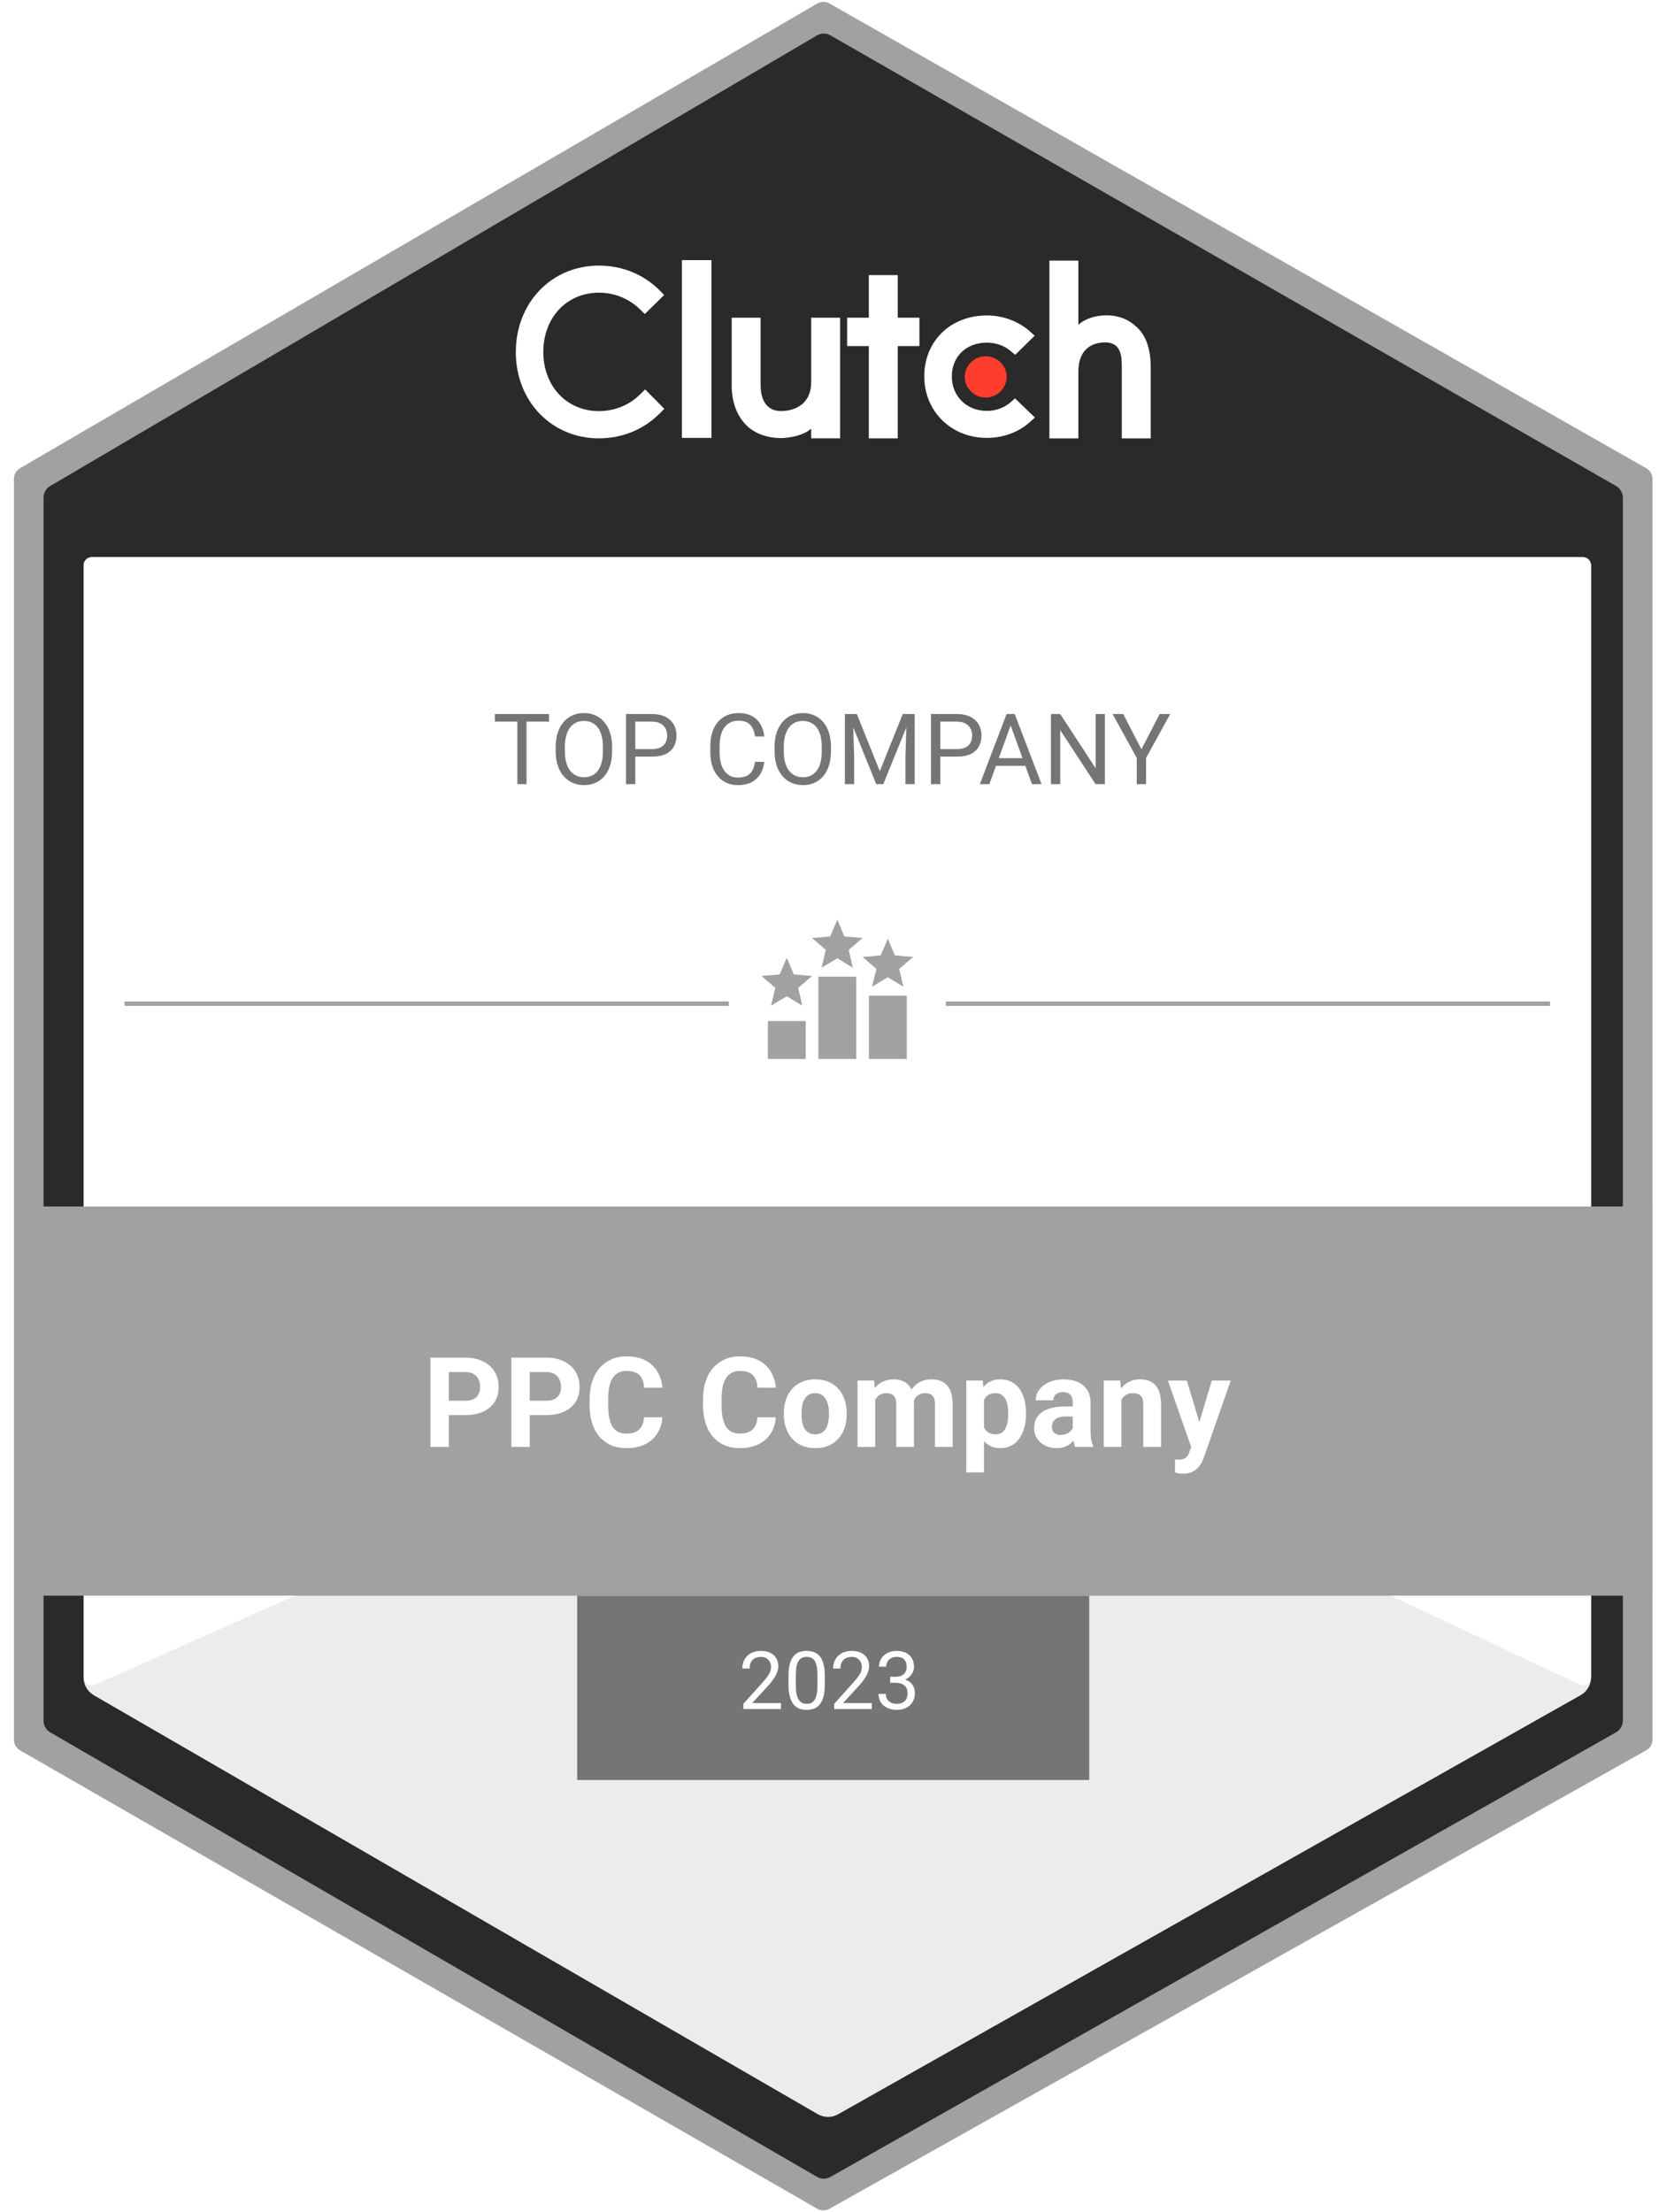 <svg width="105" height="140" viewBox="0 0 105 140" fill="none" xmlns="http://www.w3.org/2000/svg">
<g clip-path="url(#clip0_476_2187)">
<path d="M1.269 29.631L51.723 0.225C51.962 0.086 52.258 0.084 52.499 0.221L104.193 29.632C104.436 29.77 104.587 30.029 104.587 30.308V110.092C104.587 110.373 104.435 110.633 104.189 110.77L52.495 139.783C52.256 139.918 51.964 139.916 51.727 139.78L1.273 110.772C1.032 110.633 0.883 110.376 0.883 110.097V30.303C0.883 30.026 1.03 29.77 1.269 29.631Z" fill="#A1A1A1"/>
<path d="M3.21 30.82L51.743 2.303C51.984 2.162 52.282 2.16 52.524 2.299L102.25 30.821C102.492 30.96 102.641 31.217 102.641 31.496V108.893C102.641 109.173 102.49 109.432 102.246 109.57L52.52 137.707C52.28 137.843 51.986 137.841 51.747 137.703L3.214 109.571C2.974 109.432 2.826 109.176 2.826 108.898V31.491C2.826 31.215 2.972 30.96 3.21 30.82Z" fill="#2A2A2A"/>
<path fill-rule="evenodd" clip-rule="evenodd" d="M52.489 2.36C52.269 2.234 51.998 2.235 51.779 2.364L3.247 30.881C3.03 31.008 2.898 31.24 2.898 31.49V108.898C2.898 109.15 3.032 109.383 3.25 109.509L51.783 137.641C51.783 137.641 51.783 137.641 51.783 137.641M51.708 2.241C51.97 2.087 52.296 2.085 52.56 2.237L102.286 30.759C102.55 30.911 102.713 31.192 102.713 31.496V108.892C102.713 109.198 102.548 109.48 102.282 109.631L52.556 137.768L52.521 137.707L52.556 137.768C52.293 137.917 51.972 137.914 51.712 137.764L51.712 137.764L3.179 109.632C2.917 109.48 2.756 109.2 2.756 108.898V31.49C2.756 31.189 2.915 30.911 3.175 30.759L3.211 30.82L3.175 30.759L51.708 2.241Z" fill="#2A2A2A"/>
<path fill-rule="evenodd" clip-rule="evenodd" d="M43.16 27.712H45.029V16.463H43.16V27.712Z" fill="white"/>
<path fill-rule="evenodd" clip-rule="evenodd" d="M51.341 24.16C51.341 25.878 49.87 26.014 49.432 26.014C48.339 26.014 48.14 25.009 48.14 24.403V20.107H46.31V24.394C46.31 25.458 46.651 26.336 47.248 26.922C47.775 27.439 48.564 27.723 49.419 27.723C50.025 27.723 50.884 27.537 51.341 27.127V27.74H53.171V20.107H51.341V24.16Z" fill="white"/>
<path fill-rule="evenodd" clip-rule="evenodd" d="M56.819 17.41H54.989V20.105H53.617V21.901H54.989V27.741H56.819V21.901H58.191V20.105H56.819V17.41Z" fill="white"/>
<path fill-rule="evenodd" clip-rule="evenodd" d="M63.962 25.456C63.563 25.807 63.035 26.003 62.457 26.003C61.18 26.003 60.243 25.084 60.243 23.823C60.243 22.563 61.151 21.684 62.457 21.684C63.025 21.684 63.563 21.87 63.972 22.221L64.251 22.456L65.488 21.244L65.178 20.97C64.451 20.326 63.484 19.964 62.457 19.964C60.163 19.964 58.498 21.586 58.498 23.814C58.498 26.032 60.203 27.712 62.457 27.712C63.504 27.712 64.481 27.351 65.198 26.696L65.498 26.423L64.242 25.212L63.962 25.456Z" fill="white"/>
<path fill-rule="evenodd" clip-rule="evenodd" d="M72.007 20.759C71.48 20.241 70.861 19.956 70.005 19.956C69.397 19.956 68.709 20.142 68.251 20.553V16.492H66.418V27.741H68.251V23.527C68.251 21.805 69.496 21.668 69.934 21.668C71.029 21.668 70.999 22.676 70.999 23.282V27.741H72.832V23.292C72.832 22.226 72.605 21.345 72.007 20.759Z" fill="white"/>
<path fill-rule="evenodd" clip-rule="evenodd" d="M62.387 22.547C63.119 22.547 63.712 23.131 63.712 23.853C63.712 24.574 63.119 25.158 62.387 25.158C61.656 25.158 61.062 24.574 61.062 23.853C61.062 23.131 61.656 22.547 62.387 22.547Z" fill="#FF3D2E"/>
<path fill-rule="evenodd" clip-rule="evenodd" d="M40.543 24.929C39.847 25.634 38.902 26.017 37.908 26.017C35.869 26.017 34.387 24.439 34.387 22.274C34.387 20.099 35.869 18.522 37.908 18.522C38.892 18.522 39.827 18.904 40.533 19.599L40.811 19.874L42.035 18.669L41.766 18.395C40.751 17.366 39.379 16.808 37.908 16.808C34.904 16.808 32.647 19.159 32.647 22.284C32.647 25.399 34.914 27.741 37.908 27.741C39.39 27.741 40.762 27.172 41.776 26.144L42.044 25.87L40.832 24.645L40.543 24.929Z" fill="white"/>
<g filter="url(#filter0_d_476_2187)">
<path d="M5.81 35.259H54.268H100.18C100.466 35.259 100.698 35.491 100.698 35.778V106.152C100.698 106.619 100.447 107.051 100.039 107.28L53.043 133.802C52.643 134.028 52.154 134.025 51.757 133.796L5.938 107.283C5.538 107.051 5.291 106.624 5.291 106.161V35.778C5.291 35.491 5.523 35.259 5.81 35.259Z" fill="#ECECEC"/>
</g>
<path d="M5.81 35.259H54.268H100.18C100.466 35.259 100.698 35.491 100.698 35.778V106.128C100.698 106.508 100.303 106.759 99.96 106.597L54.804 85.391C54.464 85.231 54.07 85.227 53.726 85.38L6.02 106.62C5.678 106.772 5.291 106.521 5.291 106.146V35.778C5.291 35.491 5.523 35.259 5.81 35.259Z" fill="white"/>
<path d="M71.09 45.187L72.242 47.415L73.397 45.187H74.065L72.535 47.967V49.625H71.946V47.967L70.416 45.187H71.09Z" fill="#757575"/>
<path d="M69.928 45.187V49.625H69.337L67.102 46.202V49.625H66.514V45.187H67.102L69.346 48.619V45.187H69.928Z" fill="#757575"/>
<path d="M64.085 45.58L62.616 49.625H62.016L63.708 45.187H64.095L64.085 45.58ZM65.317 49.625L63.845 45.58L63.836 45.187H64.223L65.921 49.625H65.317ZM65.241 47.982V48.464H62.747V47.982H65.241Z" fill="#757575"/>
<path d="M60.561 47.884H59.375V47.406H60.561C60.791 47.406 60.977 47.369 61.119 47.296C61.261 47.223 61.365 47.121 61.43 46.991C61.497 46.861 61.53 46.713 61.53 46.546C61.53 46.394 61.497 46.25 61.43 46.116C61.365 45.982 61.261 45.874 61.119 45.793C60.977 45.71 60.791 45.668 60.561 45.668H59.512V49.625H58.924V45.187H60.561C60.896 45.187 61.18 45.244 61.411 45.36C61.643 45.476 61.819 45.637 61.939 45.842C62.059 46.045 62.119 46.278 62.119 46.54C62.119 46.825 62.059 47.067 61.939 47.269C61.819 47.47 61.643 47.623 61.411 47.729C61.18 47.833 60.896 47.884 60.561 47.884Z" fill="#757575"/>
<path d="M53.661 45.187H54.231L55.685 48.805L57.136 45.187H57.709L55.904 49.625H55.459L53.661 45.187ZM53.475 45.187H53.978L54.06 47.894V49.625H53.475V45.187ZM57.389 45.187H57.892V49.625H57.306V47.894L57.389 45.187Z" fill="#757575"/>
<path d="M52.593 47.266V47.546C52.593 47.879 52.551 48.178 52.468 48.442C52.385 48.706 52.265 48.931 52.108 49.116C51.952 49.301 51.764 49.442 51.544 49.54C51.327 49.637 51.083 49.686 50.813 49.686C50.551 49.686 50.31 49.637 50.09 49.54C49.873 49.442 49.684 49.301 49.523 49.116C49.365 48.931 49.242 48.706 49.154 48.442C49.067 48.178 49.023 47.879 49.023 47.546V47.266C49.023 46.932 49.066 46.635 49.151 46.372C49.239 46.108 49.362 45.883 49.52 45.699C49.679 45.512 49.867 45.369 50.084 45.272C50.304 45.174 50.545 45.126 50.807 45.126C51.077 45.126 51.321 45.174 51.538 45.272C51.758 45.369 51.946 45.512 52.102 45.699C52.261 45.883 52.382 46.108 52.465 46.372C52.55 46.635 52.593 46.932 52.593 47.266ZM52.011 47.546V47.259C52.011 46.995 51.983 46.761 51.929 46.558C51.876 46.355 51.797 46.184 51.694 46.046C51.59 45.908 51.463 45.803 51.313 45.732C51.164 45.661 50.996 45.625 50.807 45.625C50.624 45.625 50.458 45.661 50.31 45.732C50.164 45.803 50.038 45.908 49.932 46.046C49.828 46.184 49.748 46.355 49.691 46.558C49.634 46.761 49.606 46.995 49.606 47.259V47.546C49.606 47.812 49.634 48.048 49.691 48.253C49.748 48.456 49.829 48.628 49.935 48.768C50.043 48.907 50.17 49.011 50.316 49.082C50.464 49.154 50.63 49.189 50.813 49.189C51.004 49.189 51.174 49.154 51.322 49.082C51.47 49.011 51.595 48.907 51.697 48.768C51.801 48.628 51.879 48.456 51.932 48.253C51.984 48.048 52.011 47.812 52.011 47.546Z" fill="#757575"/>
<path d="M47.788 48.214H48.373C48.343 48.494 48.263 48.745 48.132 48.967C48.002 49.188 47.818 49.364 47.581 49.494C47.343 49.622 47.046 49.686 46.691 49.686C46.43 49.686 46.194 49.637 45.98 49.54C45.769 49.442 45.587 49.304 45.434 49.125C45.282 48.944 45.164 48.728 45.081 48.476C45 48.222 44.959 47.939 44.959 47.628V47.186C44.959 46.875 45 46.594 45.081 46.342C45.164 46.088 45.283 45.87 45.438 45.69C45.594 45.509 45.782 45.369 46.002 45.272C46.221 45.174 46.468 45.126 46.742 45.126C47.078 45.126 47.361 45.188 47.593 45.315C47.825 45.441 48.004 45.615 48.132 45.839C48.263 46.06 48.343 46.317 48.373 46.61H47.788C47.76 46.403 47.707 46.225 47.629 46.077C47.552 45.926 47.443 45.81 47.3 45.729C47.158 45.648 46.972 45.607 46.742 45.607C46.545 45.607 46.371 45.645 46.221 45.72C46.073 45.795 45.948 45.902 45.846 46.04C45.746 46.178 45.671 46.344 45.62 46.537C45.57 46.73 45.544 46.944 45.544 47.18V47.628C45.544 47.846 45.567 48.05 45.611 48.241C45.658 48.432 45.728 48.6 45.822 48.744C45.915 48.888 46.034 49.002 46.178 49.085C46.323 49.167 46.493 49.207 46.691 49.207C46.941 49.207 47.14 49.168 47.288 49.089C47.436 49.009 47.548 48.895 47.623 48.747C47.701 48.599 47.755 48.421 47.788 48.214Z" fill="#757575"/>
<path d="M41.258 47.884H40.072V47.406H41.258C41.488 47.406 41.674 47.369 41.816 47.296C41.958 47.223 42.062 47.121 42.127 46.991C42.194 46.861 42.227 46.713 42.227 46.546C42.227 46.394 42.194 46.25 42.127 46.116C42.062 45.982 41.958 45.874 41.816 45.793C41.674 45.71 41.488 45.668 41.258 45.668H40.209V49.625H39.621V45.187H41.258C41.593 45.187 41.877 45.244 42.109 45.36C42.34 45.476 42.516 45.637 42.636 45.842C42.756 46.045 42.816 46.278 42.816 46.54C42.816 46.825 42.756 47.067 42.636 47.269C42.516 47.47 42.34 47.623 42.109 47.729C41.877 47.833 41.593 47.884 41.258 47.884Z" fill="#757575"/>
<path d="M38.74 47.266V47.546C38.74 47.879 38.698 48.178 38.615 48.442C38.531 48.706 38.411 48.931 38.255 49.116C38.099 49.301 37.91 49.442 37.691 49.54C37.474 49.637 37.23 49.686 36.959 49.686C36.697 49.686 36.456 49.637 36.237 49.54C36.019 49.442 35.83 49.301 35.67 49.116C35.511 48.931 35.388 48.706 35.301 48.442C35.214 48.178 35.17 47.879 35.17 47.546V47.266C35.17 46.932 35.213 46.635 35.298 46.372C35.385 46.108 35.508 45.883 35.667 45.699C35.825 45.512 36.013 45.369 36.231 45.272C36.45 45.174 36.691 45.126 36.953 45.126C37.224 45.126 37.467 45.174 37.685 45.272C37.904 45.369 38.092 45.512 38.249 45.699C38.407 45.883 38.528 46.108 38.612 46.372C38.697 46.635 38.74 46.932 38.74 47.266ZM38.157 47.546V47.259C38.157 46.995 38.13 46.761 38.075 46.558C38.022 46.355 37.944 46.184 37.84 46.046C37.737 45.908 37.61 45.803 37.459 45.732C37.311 45.661 37.142 45.625 36.953 45.625C36.77 45.625 36.605 45.661 36.456 45.732C36.31 45.803 36.184 45.908 36.078 46.046C35.975 46.184 35.894 46.355 35.837 46.558C35.781 46.761 35.752 46.995 35.752 47.259V47.546C35.752 47.812 35.781 48.048 35.837 48.253C35.894 48.456 35.976 48.628 36.081 48.768C36.189 48.907 36.316 49.011 36.462 49.082C36.611 49.154 36.776 49.189 36.959 49.189C37.15 49.189 37.32 49.154 37.468 49.082C37.617 49.011 37.742 48.907 37.843 48.768C37.947 48.628 38.025 48.456 38.078 48.253C38.131 48.048 38.157 47.812 38.157 47.546Z" fill="#757575"/>
<path d="M33.323 45.187V49.625H32.744V45.187H33.323ZM34.75 45.187V45.668H31.32V45.187H34.75Z" fill="#757575"/>
<path d="M36.531 100.981H68.939V112.648H36.531V100.981Z" fill="#757575"/>
<path d="M0.883 76.352H104.587V100.982H0.883V76.352Z" fill="#A1A1A1"/>
<path d="M75.582 91.094L76.696 87.37H77.895L76.207 92.2C76.171 92.306 76.122 92.42 76.06 92.541C76 92.663 75.919 92.778 75.815 92.887C75.714 92.998 75.586 93.088 75.431 93.158C75.278 93.228 75.091 93.263 74.868 93.263C74.763 93.263 74.676 93.257 74.609 93.244C74.541 93.231 74.461 93.213 74.368 93.189V92.371C74.397 92.371 74.426 92.371 74.457 92.371C74.488 92.373 74.518 92.375 74.546 92.375C74.694 92.375 74.814 92.358 74.907 92.324C75 92.291 75.076 92.239 75.132 92.169C75.189 92.102 75.234 92.014 75.268 91.905L75.582 91.094ZM75.117 87.37L76.029 90.411L76.188 91.595L75.427 91.676L73.918 87.37H75.117Z" fill="white"/>
<path d="M70.975 88.265V91.567H69.857V87.369H70.905L70.975 88.265ZM70.812 89.321H70.509C70.509 89.01 70.549 88.731 70.629 88.483C70.71 88.232 70.822 88.018 70.967 87.842C71.112 87.664 71.284 87.528 71.483 87.435C71.685 87.339 71.91 87.291 72.158 87.291C72.355 87.291 72.534 87.32 72.698 87.377C72.86 87.434 73 87.524 73.117 87.648C73.236 87.773 73.326 87.937 73.388 88.141C73.453 88.346 73.485 88.595 73.485 88.89V91.567H72.36V88.886C72.36 88.7 72.334 88.555 72.282 88.452C72.231 88.348 72.154 88.276 72.053 88.234C71.955 88.19 71.834 88.168 71.689 88.168C71.539 88.168 71.408 88.198 71.297 88.258C71.188 88.317 71.098 88.4 71.025 88.506C70.955 88.609 70.902 88.731 70.866 88.871C70.83 89.01 70.812 89.16 70.812 89.321Z" fill="white"/>
<path d="M67.897 90.62V88.75C67.897 88.616 67.875 88.501 67.832 88.405C67.787 88.307 67.719 88.23 67.626 88.176C67.535 88.122 67.418 88.095 67.273 88.095C67.149 88.095 67.041 88.117 66.951 88.161C66.86 88.202 66.79 88.263 66.741 88.343C66.692 88.421 66.668 88.512 66.668 88.618H65.55C65.55 88.44 65.591 88.27 65.674 88.11C65.757 87.95 65.877 87.809 66.035 87.687C66.193 87.563 66.38 87.466 66.598 87.396C66.817 87.326 67.063 87.291 67.335 87.291C67.661 87.291 67.951 87.346 68.204 87.454C68.457 87.563 68.657 87.726 68.801 87.943C68.949 88.161 69.023 88.432 69.023 88.758V90.555C69.023 90.785 69.037 90.974 69.065 91.121C69.094 91.266 69.135 91.392 69.189 91.501V91.567H68.06C68.006 91.453 67.965 91.311 67.936 91.14C67.91 90.967 67.897 90.794 67.897 90.62ZM68.045 89.01L68.053 89.643H67.428C67.281 89.643 67.153 89.659 67.044 89.693C66.935 89.727 66.846 89.775 66.776 89.837C66.706 89.896 66.655 89.966 66.621 90.046C66.59 90.126 66.574 90.214 66.574 90.31C66.574 90.406 66.596 90.492 66.64 90.57C66.684 90.645 66.748 90.704 66.831 90.749C66.913 90.79 67.01 90.811 67.121 90.811C67.29 90.811 67.436 90.777 67.56 90.71C67.684 90.642 67.78 90.56 67.847 90.461C67.917 90.363 67.953 90.27 67.956 90.182L68.251 90.655C68.209 90.761 68.152 90.871 68.08 90.985C68.01 91.099 67.921 91.206 67.812 91.307C67.703 91.405 67.573 91.487 67.42 91.552C67.268 91.614 67.087 91.645 66.877 91.645C66.611 91.645 66.369 91.592 66.151 91.486C65.937 91.377 65.766 91.228 65.639 91.039C65.515 90.848 65.453 90.631 65.453 90.388C65.453 90.168 65.495 89.972 65.577 89.802C65.66 89.631 65.782 89.487 65.942 89.371C66.105 89.252 66.308 89.163 66.551 89.103C66.794 89.041 67.076 89.01 67.397 89.01H68.045Z" fill="white"/>
<path d="M62.278 88.176V93.181H61.16V87.369H62.196L62.278 88.176ZM64.935 89.421V89.503C64.935 89.808 64.899 90.091 64.827 90.353C64.757 90.614 64.653 90.842 64.516 91.036C64.379 91.227 64.208 91.377 64.004 91.486C63.802 91.592 63.569 91.645 63.306 91.645C63.05 91.645 62.827 91.593 62.638 91.49C62.45 91.386 62.291 91.241 62.161 91.055C62.034 90.866 61.932 90.648 61.855 90.399C61.777 90.151 61.718 89.885 61.676 89.6V89.387C61.718 89.081 61.777 88.802 61.855 88.549C61.932 88.293 62.034 88.071 62.161 87.885C62.291 87.696 62.448 87.55 62.635 87.447C62.823 87.343 63.044 87.291 63.298 87.291C63.564 87.291 63.798 87.342 64 87.443C64.204 87.544 64.375 87.689 64.512 87.877C64.652 88.066 64.757 88.291 64.827 88.552C64.899 88.814 64.935 89.103 64.935 89.421ZM63.814 89.503V89.421C63.814 89.243 63.798 89.079 63.767 88.929C63.739 88.776 63.692 88.643 63.628 88.529C63.566 88.415 63.483 88.327 63.379 88.265C63.279 88.201 63.156 88.168 63.011 88.168C62.858 88.168 62.728 88.193 62.619 88.242C62.513 88.291 62.426 88.362 62.359 88.456C62.292 88.549 62.241 88.66 62.208 88.789C62.174 88.918 62.153 89.065 62.146 89.228V89.767C62.159 89.958 62.195 90.13 62.254 90.283C62.314 90.433 62.406 90.552 62.53 90.64C62.654 90.728 62.817 90.772 63.019 90.772C63.166 90.772 63.29 90.739 63.391 90.675C63.492 90.608 63.573 90.516 63.636 90.399C63.7 90.283 63.745 90.148 63.771 89.996C63.8 89.843 63.814 89.679 63.814 89.503Z" fill="white"/>
<path d="M55.395 88.238V91.567H54.273V87.369H55.325L55.395 88.238ZM55.239 89.321H54.929C54.929 89.028 54.964 88.759 55.034 88.514C55.106 88.265 55.211 88.051 55.348 87.87C55.488 87.686 55.66 87.544 55.864 87.443C56.069 87.342 56.305 87.291 56.574 87.291C56.76 87.291 56.931 87.32 57.086 87.377C57.242 87.431 57.375 87.518 57.486 87.637C57.6 87.753 57.688 87.906 57.75 88.095C57.812 88.281 57.843 88.505 57.843 88.766V91.567H56.725V88.89C56.725 88.699 56.7 88.551 56.648 88.448C56.596 88.344 56.523 88.272 56.427 88.23C56.334 88.189 56.221 88.168 56.089 88.168C55.944 88.168 55.818 88.198 55.709 88.258C55.603 88.317 55.515 88.4 55.445 88.506C55.375 88.609 55.324 88.731 55.29 88.871C55.256 89.01 55.239 89.16 55.239 89.321ZM57.738 89.193L57.339 89.243C57.339 88.969 57.372 88.714 57.439 88.479C57.509 88.243 57.611 88.036 57.746 87.858C57.883 87.68 58.052 87.541 58.254 87.443C58.456 87.342 58.689 87.291 58.953 87.291C59.154 87.291 59.338 87.321 59.504 87.381C59.669 87.438 59.81 87.529 59.926 87.656C60.045 87.78 60.136 87.943 60.198 88.145C60.263 88.347 60.295 88.594 60.295 88.886V91.567H59.174V88.886C59.174 88.692 59.148 88.545 59.096 88.444C59.047 88.34 58.974 88.269 58.879 88.23C58.786 88.189 58.675 88.168 58.545 88.168C58.411 88.168 58.293 88.195 58.192 88.25C58.091 88.302 58.007 88.374 57.94 88.467C57.873 88.56 57.822 88.669 57.789 88.793C57.755 88.915 57.738 89.048 57.738 89.193Z" fill="white"/>
<path d="M49.611 89.511V89.429C49.611 89.121 49.655 88.838 49.743 88.58C49.831 88.318 49.959 88.092 50.127 87.901C50.295 87.709 50.502 87.561 50.748 87.454C50.994 87.346 51.276 87.291 51.594 87.291C51.912 87.291 52.195 87.346 52.444 87.454C52.692 87.561 52.9 87.709 53.068 87.901C53.239 88.092 53.368 88.318 53.456 88.58C53.544 88.838 53.588 89.121 53.588 89.429V89.511C53.588 89.816 53.544 90.099 53.456 90.361C53.368 90.619 53.239 90.846 53.068 91.039C52.9 91.231 52.693 91.38 52.447 91.486C52.202 91.592 51.92 91.645 51.602 91.645C51.283 91.645 51 91.592 50.752 91.486C50.506 91.38 50.298 91.231 50.127 91.039C49.959 90.846 49.831 90.619 49.743 90.361C49.655 90.099 49.611 89.816 49.611 89.511ZM50.729 89.429V89.511C50.729 89.687 50.744 89.851 50.775 90.004C50.806 90.156 50.855 90.291 50.923 90.407C50.993 90.521 51.083 90.61 51.194 90.675C51.306 90.739 51.441 90.772 51.602 90.772C51.757 90.772 51.89 90.739 52.001 90.675C52.112 90.61 52.202 90.521 52.269 90.407C52.336 90.291 52.385 90.156 52.416 90.004C52.45 89.851 52.467 89.687 52.467 89.511V89.429C52.467 89.259 52.45 89.098 52.416 88.948C52.385 88.796 52.335 88.661 52.265 88.545C52.198 88.426 52.109 88.333 51.997 88.265C51.886 88.198 51.752 88.165 51.594 88.165C51.436 88.165 51.302 88.198 51.19 88.265C51.082 88.333 50.993 88.426 50.923 88.545C50.855 88.661 50.806 88.796 50.775 88.948C50.744 89.098 50.729 89.259 50.729 89.429Z" fill="white"/>
<path d="M47.94 89.694H49.099C49.076 90.074 48.971 90.411 48.785 90.706C48.602 91.001 48.344 91.231 48.013 91.397C47.685 91.562 47.289 91.645 46.826 91.645C46.464 91.645 46.139 91.583 45.852 91.459C45.565 91.332 45.319 91.151 45.115 90.916C44.913 90.68 44.759 90.396 44.653 90.062C44.547 89.728 44.494 89.355 44.494 88.941V88.549C44.494 88.135 44.548 87.761 44.657 87.428C44.768 87.091 44.926 86.806 45.13 86.57C45.337 86.335 45.584 86.154 45.871 86.027C46.159 85.9 46.479 85.837 46.834 85.837C47.304 85.837 47.702 85.922 48.025 86.093C48.351 86.264 48.603 86.499 48.781 86.799C48.962 87.099 49.071 87.441 49.107 87.823H47.943C47.93 87.596 47.885 87.403 47.807 87.245C47.73 87.085 47.612 86.965 47.455 86.885C47.299 86.802 47.092 86.76 46.834 86.76C46.64 86.76 46.47 86.796 46.325 86.869C46.181 86.941 46.059 87.051 45.961 87.199C45.862 87.346 45.789 87.532 45.74 87.757C45.693 87.98 45.67 88.241 45.67 88.541V88.941C45.67 89.233 45.692 89.49 45.736 89.713C45.78 89.933 45.847 90.119 45.937 90.272C46.031 90.422 46.15 90.535 46.294 90.613C46.442 90.688 46.619 90.725 46.826 90.725C47.069 90.725 47.27 90.687 47.427 90.609C47.585 90.531 47.705 90.416 47.788 90.264C47.873 90.111 47.924 89.921 47.94 89.694Z" fill="white"/>
<path d="M40.762 89.694H41.922C41.898 90.074 41.794 90.411 41.608 90.706C41.424 91.001 41.166 91.231 40.835 91.397C40.507 91.562 40.111 91.645 39.648 91.645C39.286 91.645 38.962 91.583 38.674 91.459C38.387 91.332 38.142 91.151 37.937 90.916C37.735 90.68 37.581 90.396 37.475 90.062C37.369 89.728 37.316 89.355 37.316 88.941V88.549C37.316 88.135 37.371 87.761 37.479 87.428C37.591 87.091 37.748 86.806 37.953 86.57C38.16 86.335 38.407 86.154 38.694 86.027C38.981 85.9 39.302 85.837 39.656 85.837C40.127 85.837 40.524 85.922 40.847 86.093C41.173 86.264 41.425 86.499 41.604 86.799C41.785 87.099 41.893 87.441 41.93 87.823H40.766C40.753 87.596 40.707 87.403 40.63 87.245C40.552 87.085 40.434 86.965 40.277 86.885C40.121 86.802 39.915 86.76 39.656 86.76C39.462 86.76 39.292 86.796 39.148 86.869C39.003 86.941 38.881 87.051 38.783 87.199C38.685 87.346 38.611 87.532 38.562 87.757C38.515 87.98 38.492 88.241 38.492 88.541V88.941C38.492 89.233 38.514 89.49 38.558 89.713C38.602 89.933 38.669 90.119 38.76 90.272C38.853 90.422 38.972 90.535 39.117 90.613C39.264 90.688 39.441 90.725 39.648 90.725C39.891 90.725 40.092 90.687 40.25 90.609C40.407 90.531 40.528 90.416 40.61 90.264C40.696 90.111 40.746 89.921 40.762 89.694Z" fill="white"/>
<path d="M34.563 89.554H33.124V88.646H34.563C34.786 88.646 34.967 88.61 35.106 88.537C35.246 88.462 35.348 88.359 35.413 88.227C35.477 88.095 35.51 87.946 35.51 87.781C35.51 87.613 35.477 87.456 35.413 87.311C35.348 87.166 35.246 87.05 35.106 86.962C34.967 86.874 34.786 86.83 34.563 86.83H33.527V91.567H32.363V85.918H34.563C35.005 85.918 35.384 85.999 35.7 86.159C36.018 86.317 36.261 86.535 36.429 86.815C36.597 87.094 36.682 87.413 36.682 87.773C36.682 88.138 36.597 88.453 36.429 88.72C36.261 88.986 36.018 89.192 35.7 89.337C35.384 89.481 35.005 89.554 34.563 89.554Z" fill="white"/>
<path d="M29.442 89.554H28.003V88.646H29.442C29.665 88.646 29.846 88.61 29.985 88.537C30.125 88.462 30.227 88.359 30.292 88.227C30.356 88.095 30.389 87.946 30.389 87.781C30.389 87.613 30.356 87.456 30.292 87.311C30.227 87.166 30.125 87.05 29.985 86.962C29.846 86.874 29.665 86.83 29.442 86.83H28.406V91.567H27.242V85.918H29.442C29.884 85.918 30.263 85.999 30.579 86.159C30.897 86.317 31.14 86.535 31.308 86.815C31.476 87.094 31.561 87.413 31.561 87.773C31.561 88.138 31.476 88.453 31.308 88.72C31.14 88.986 30.897 89.192 30.579 89.337C30.263 89.481 29.884 89.554 29.442 89.554Z" fill="white"/>
<path d="M56.34 106.115H56.669C56.83 106.115 56.963 106.089 57.068 106.035C57.175 105.981 57.254 105.907 57.305 105.813C57.358 105.719 57.385 105.612 57.385 105.494C57.385 105.355 57.362 105.237 57.315 105.143C57.269 105.048 57.199 104.976 57.106 104.928C57.012 104.88 56.894 104.856 56.751 104.856C56.622 104.856 56.507 104.881 56.407 104.933C56.309 104.983 56.232 105.054 56.175 105.148C56.12 105.241 56.093 105.35 56.093 105.477H55.632C55.632 105.292 55.678 105.124 55.771 104.973C55.864 104.822 55.995 104.701 56.163 104.611C56.332 104.521 56.529 104.477 56.751 104.477C56.971 104.477 57.163 104.516 57.328 104.594C57.492 104.67 57.62 104.785 57.712 104.938C57.803 105.089 57.849 105.278 57.849 105.504C57.849 105.596 57.827 105.694 57.784 105.798C57.742 105.902 57.677 105.998 57.587 106.088C57.499 106.178 57.384 106.252 57.243 106.31C57.101 106.366 56.932 106.395 56.734 106.395H56.34V106.115ZM56.34 106.494V106.218H56.734C56.965 106.218 57.156 106.245 57.308 106.3C57.459 106.355 57.578 106.428 57.664 106.519C57.752 106.611 57.814 106.711 57.849 106.821C57.885 106.929 57.904 107.037 57.904 107.145C57.904 107.315 57.875 107.465 57.816 107.597C57.76 107.728 57.679 107.84 57.575 107.931C57.471 108.022 57.35 108.091 57.21 108.138C57.071 108.185 56.919 108.208 56.754 108.208C56.596 108.208 56.447 108.185 56.307 108.141C56.169 108.096 56.047 108.031 55.941 107.946C55.834 107.86 55.751 107.754 55.691 107.629C55.632 107.503 55.602 107.359 55.602 107.198H56.063C56.063 107.324 56.09 107.435 56.145 107.529C56.202 107.624 56.282 107.698 56.385 107.751C56.489 107.803 56.612 107.829 56.754 107.829C56.895 107.829 57.017 107.805 57.118 107.756C57.221 107.707 57.3 107.632 57.355 107.532C57.411 107.432 57.44 107.307 57.44 107.155C57.44 107.004 57.408 106.88 57.345 106.784C57.282 106.686 57.192 106.613 57.076 106.567C56.961 106.518 56.825 106.494 56.669 106.494H56.34Z" fill="white"/>
<path d="M55.175 107.779V108.158H52.798V107.826L53.988 106.502C54.134 106.339 54.248 106.201 54.327 106.088C54.409 105.973 54.465 105.871 54.497 105.781C54.53 105.69 54.547 105.596 54.547 105.502C54.547 105.382 54.522 105.274 54.472 105.177C54.424 105.079 54.352 105.001 54.258 104.943C54.163 104.885 54.048 104.856 53.913 104.856C53.752 104.856 53.617 104.887 53.509 104.95C53.403 105.012 53.323 105.098 53.27 105.21C53.217 105.321 53.19 105.449 53.19 105.594H52.728C52.728 105.389 52.773 105.202 52.863 105.033C52.953 104.863 53.086 104.728 53.262 104.629C53.438 104.527 53.656 104.477 53.913 104.477C54.143 104.477 54.339 104.517 54.502 104.599C54.665 104.679 54.79 104.792 54.876 104.938C54.964 105.083 55.008 105.252 55.008 105.447C55.008 105.553 54.99 105.661 54.953 105.771C54.918 105.879 54.869 105.987 54.806 106.095C54.745 106.203 54.672 106.31 54.589 106.415C54.508 106.519 54.42 106.622 54.327 106.724L53.355 107.779H55.175Z" fill="white"/>
<path d="M52.201 106.053V106.607C52.201 106.904 52.174 107.155 52.121 107.36C52.068 107.564 51.991 107.729 51.892 107.854C51.792 107.978 51.671 108.069 51.53 108.126C51.39 108.18 51.232 108.208 51.056 108.208C50.916 108.208 50.788 108.19 50.669 108.155C50.551 108.121 50.445 108.065 50.35 107.988C50.257 107.91 50.177 107.809 50.111 107.684C50.044 107.559 49.993 107.408 49.959 107.23C49.924 107.052 49.906 106.844 49.906 106.607V106.053C49.906 105.755 49.933 105.506 49.986 105.305C50.041 105.103 50.118 104.942 50.218 104.821C50.318 104.698 50.438 104.61 50.577 104.556C50.718 104.503 50.877 104.477 51.051 104.477C51.192 104.477 51.322 104.494 51.44 104.529C51.56 104.562 51.666 104.616 51.759 104.691C51.853 104.764 51.931 104.862 51.996 104.985C52.063 105.107 52.114 105.256 52.148 105.432C52.183 105.608 52.201 105.815 52.201 106.053ZM51.737 106.681V105.976C51.737 105.813 51.727 105.67 51.707 105.547C51.689 105.422 51.661 105.315 51.625 105.227C51.588 105.139 51.542 105.068 51.485 105.013C51.43 104.958 51.366 104.918 51.293 104.893C51.221 104.866 51.141 104.853 51.051 104.853C50.941 104.853 50.844 104.874 50.759 104.916C50.675 104.955 50.603 105.019 50.545 105.108C50.488 105.196 50.445 105.311 50.415 105.454C50.385 105.597 50.37 105.771 50.37 105.976V106.681C50.37 106.844 50.379 106.988 50.398 107.113C50.418 107.238 50.447 107.346 50.485 107.437C50.523 107.527 50.57 107.601 50.625 107.659C50.679 107.717 50.743 107.761 50.814 107.789C50.887 107.815 50.968 107.829 51.056 107.829C51.169 107.829 51.268 107.807 51.353 107.764C51.438 107.721 51.508 107.653 51.565 107.562C51.623 107.469 51.666 107.35 51.695 107.205C51.723 107.059 51.737 106.884 51.737 106.681Z" fill="white"/>
<path d="M49.427 107.779V108.158H47.05V107.826L48.24 106.502C48.386 106.339 48.499 106.201 48.579 106.088C48.661 105.973 48.717 105.871 48.749 105.781C48.782 105.69 48.799 105.596 48.799 105.502C48.799 105.382 48.774 105.274 48.724 105.177C48.676 105.079 48.604 105.001 48.509 104.943C48.415 104.885 48.3 104.856 48.165 104.856C48.004 104.856 47.869 104.887 47.761 104.95C47.655 105.012 47.575 105.098 47.522 105.21C47.468 105.321 47.442 105.449 47.442 105.594H46.98C46.98 105.389 47.025 105.202 47.115 105.033C47.205 104.863 47.338 104.728 47.514 104.629C47.691 104.527 47.907 104.477 48.165 104.477C48.395 104.477 48.591 104.517 48.754 104.599C48.917 104.679 49.041 104.792 49.128 104.938C49.216 105.083 49.26 105.252 49.26 105.447C49.26 105.553 49.242 105.661 49.205 105.771C49.17 105.879 49.121 105.987 49.058 106.095C48.997 106.203 48.924 106.31 48.841 106.415C48.76 106.519 48.672 106.622 48.579 106.724L47.606 107.779H49.427Z" fill="white"/>
<path fill-rule="evenodd" clip-rule="evenodd" d="M98.104 63.661H59.863V63.377H98.104V63.661Z" fill="#A1A1A1"/>
<path fill-rule="evenodd" clip-rule="evenodd" d="M46.124 63.661H7.883V63.377H46.124V63.661Z" fill="#A1A1A1"/>
<path d="M52.995 60.644L53.975 61.241L53.715 60.115L54.594 59.362L53.439 59.262L52.995 58.204L52.544 59.262L51.397 59.362L52.268 60.115L51.996 61.241L52.995 60.644ZM49.798 63.048L50.777 63.645L50.517 62.519L51.397 61.766L50.242 61.666L49.798 60.608L49.346 61.666L48.199 61.766L49.071 62.519L48.799 63.645L49.798 63.048ZM56.193 61.846L57.172 62.443L56.913 61.317L57.792 60.564L56.637 60.464L56.193 59.406L55.742 60.464L54.594 60.564L55.466 61.317L55.194 62.443L56.193 61.846ZM54.195 67.019H51.796V61.81H54.195V67.019ZM50.997 67.019H48.599V64.615H50.997V67.019ZM57.392 67.019H54.994V63.012H57.392V67.019Z" fill="#A1A1A1"/>
</g>
<defs>
<filter id="filter0_d_476_2187" x="2.096" y="32.064" width="101.798" height="105.1" filterUnits="userSpaceOnUse" color-interpolation-filters="sRGB">
<feFlood flood-opacity="0" result="BackgroundImageFix"/>
<feColorMatrix in="SourceAlpha" type="matrix" values="0 0 0 0 0 0 0 0 0 0 0 0 0 0 0 0 0 0 127 0" result="hardAlpha"/>
<feOffset/>
<feGaussianBlur stdDeviation="1.597"/>
<feColorMatrix type="matrix" values="0 0 0 0 0.243 0 0 0 0 0.514 0 0 0 0 0.62 0 0 0 0.3 0"/>
<feBlend mode="normal" in2="BackgroundImageFix" result="effect1_dropShadow_476_2187"/>
<feBlend mode="normal" in="SourceGraphic" in2="effect1_dropShadow_476_2187" result="shape"/>
</filter>
<clipPath id="clip0_476_2187">
<rect width="103.704" height="140" fill="white" transform="translate(0.883)"/>
</clipPath>
</defs>
</svg>
